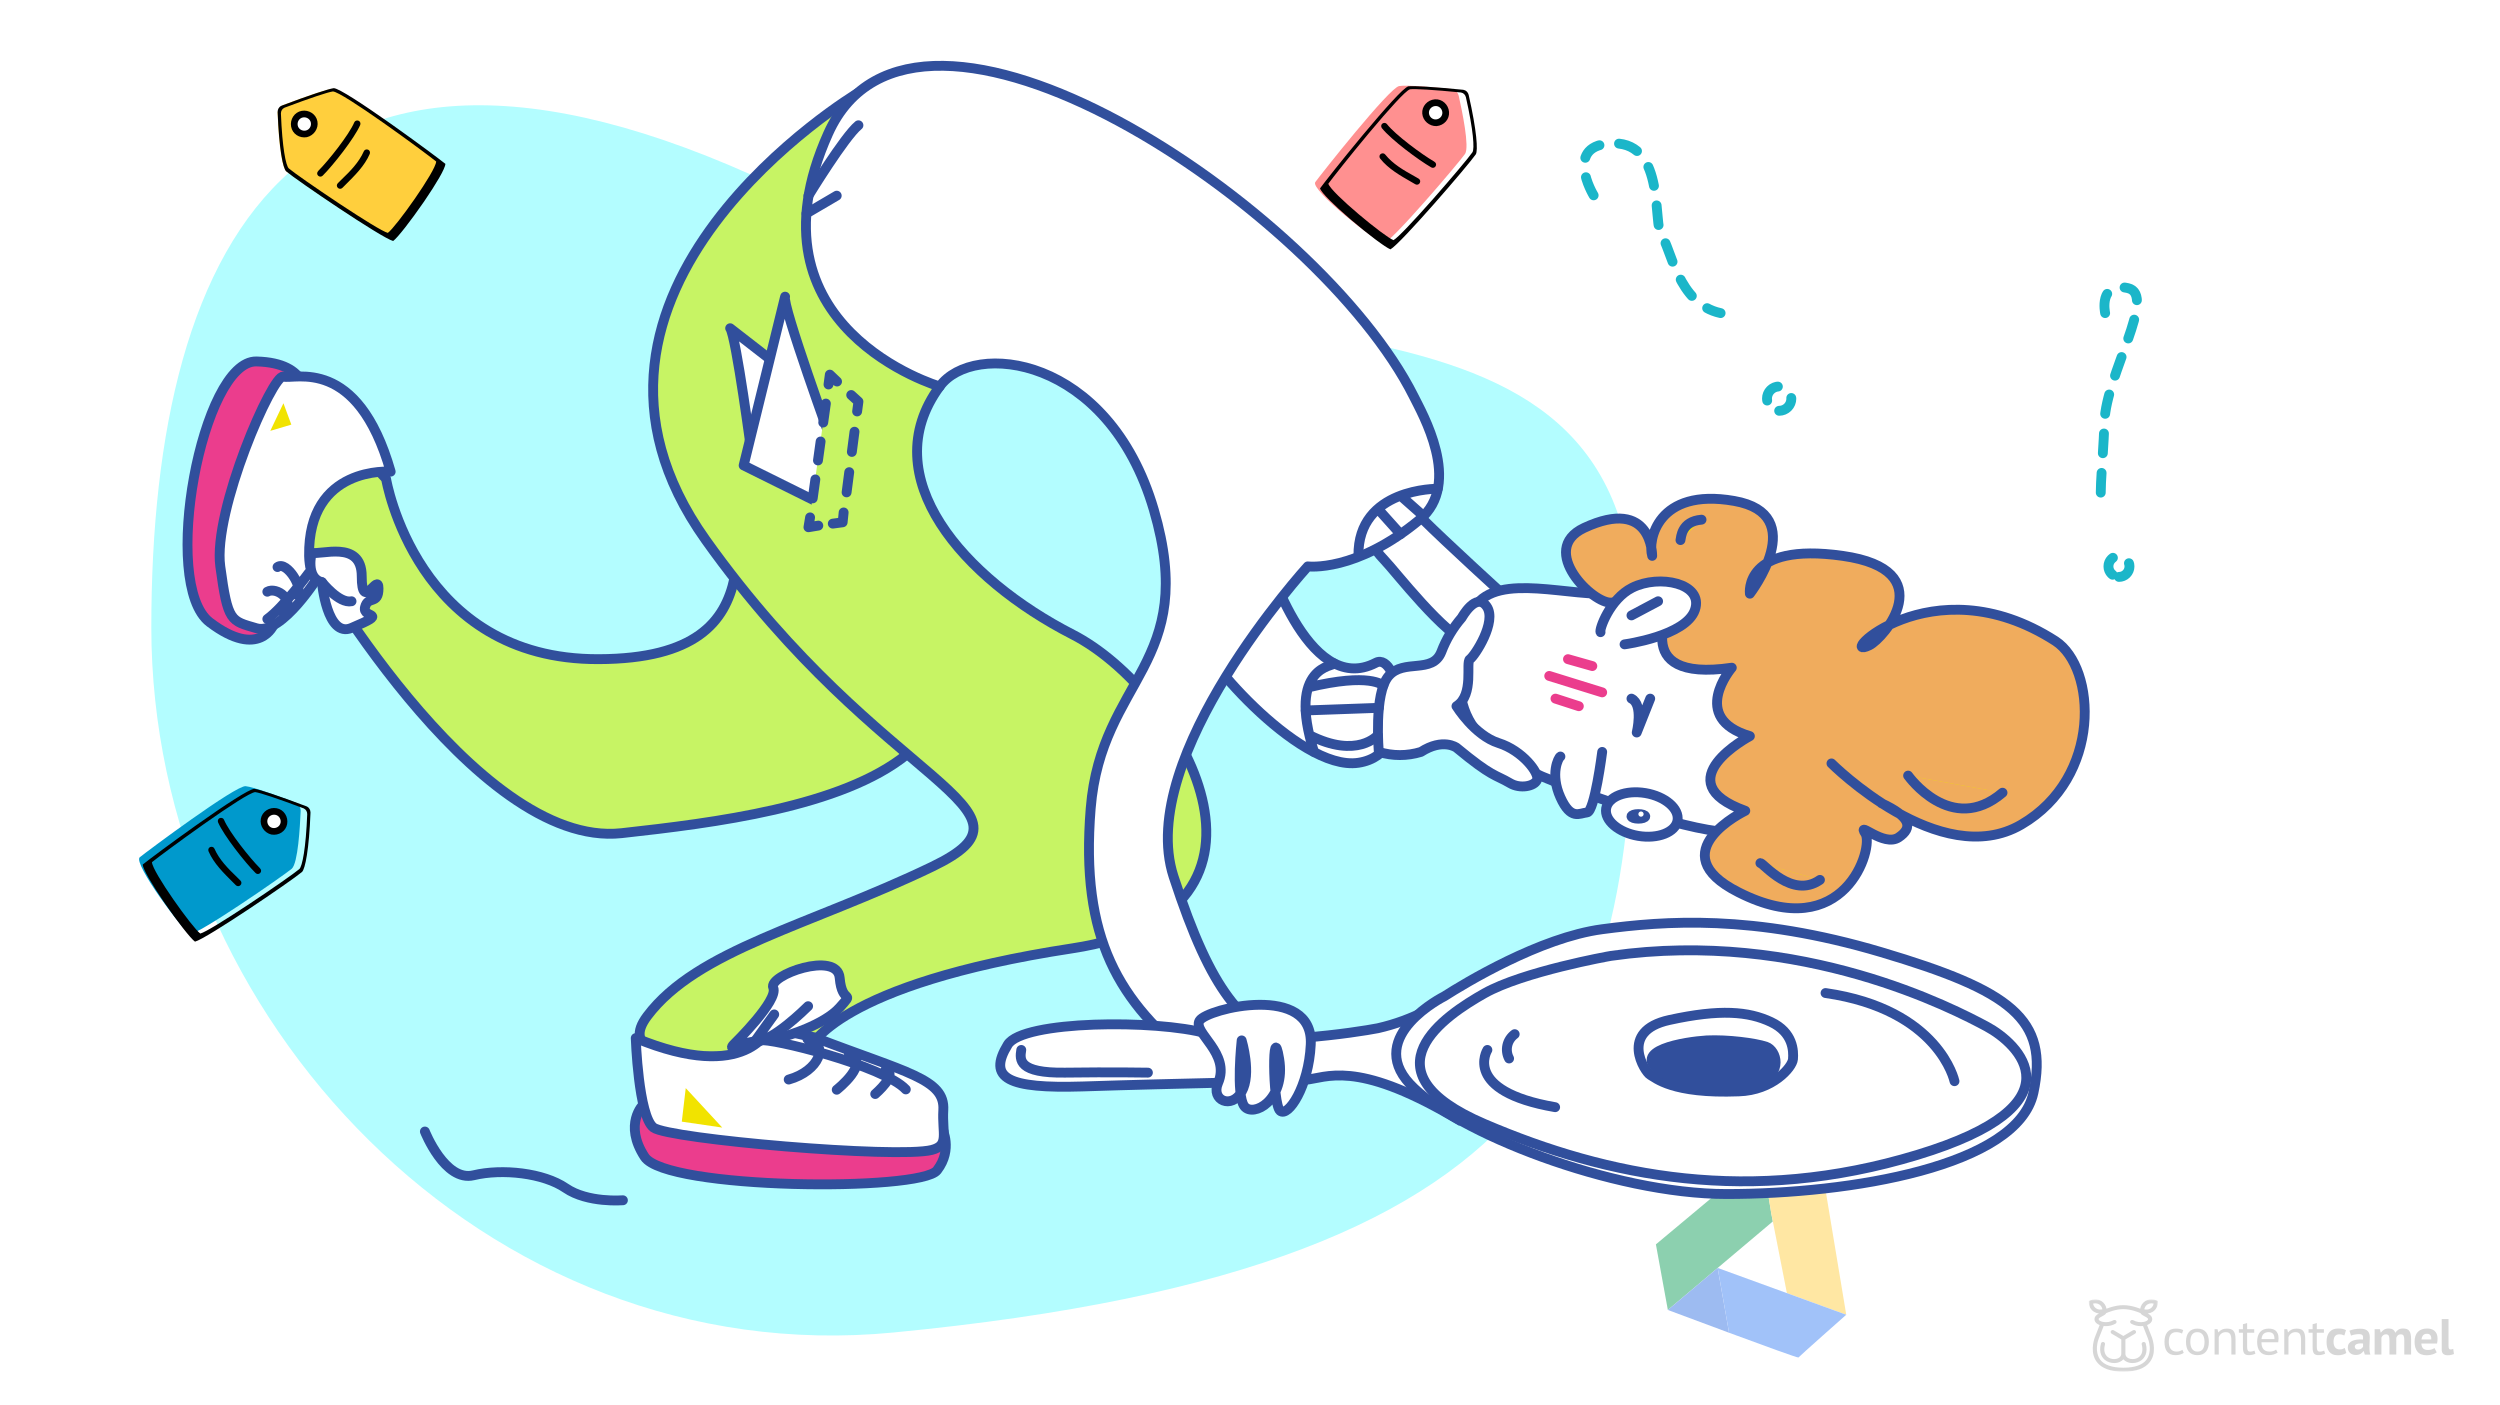 <?xml version="1.0" encoding="UTF-8"?>
<svg width="760px" height="427px" viewBox="0 0 760 427" version="1.1" xmlns="http://www.w3.org/2000/svg" xmlns:xlink="http://www.w3.org/1999/xlink">
    <title>Hero - Labels - Sales needs more</title>
    <defs>
        <polygon id="path-1" points="0 0 20.998 0 20.998 21.989 0 21.989"></polygon>
    </defs>
    <g id="Hero---Labels---Sales-needs-more" stroke="none" stroke-width="1" fill="none" fill-rule="evenodd">
        <rect fill="#FFFFFF" x="0" y="0" width="760" height="427"></rect>
        <g id="main-logo-white-copy" transform="translate(635, 395)">
            <g id="Fill-1-Clipped">
                <mask id="mask-2" fill="white">
                    <use xlink:href="#path-1"></use>
                </mask>
                <g id="path-1"></g>
                <path d="M3.429,18.308 C3.123,17.897 1.665,15.658 3.015,11.94 C3.242,11.315 3.501,10.681 3.751,10.067 C3.997,9.464 4.275,8.782 4.52,8.107 C4.759,8.133 4.99,8.146 5.208,8.146 C6.247,8.146 7.229,7.891 8.128,7.386 L8.159,7.368 L8.159,7.366 C8.332,7.256 8.438,7.068 8.438,6.868 C8.438,6.537 8.156,6.267 7.809,6.267 C7.714,6.267 7.62,6.288 7.535,6.328 L7.534,6.326 L7.49,6.35 C6.502,6.905 5.395,7.073 4.235,6.85 C3.56,6.69 3.096,6.424 2.996,6.137 C2.94,5.979 3.023,5.848 3.077,5.784 C3.261,5.567 3.641,5.371 4.009,5.181 C4.521,4.917 5.051,4.644 5.293,4.19 C5.955,3.898 8.22,2.977 10.499,2.971 C12.778,2.977 15.043,3.898 15.705,4.19 C15.947,4.644 16.477,4.917 16.991,5.182 C17.358,5.371 17.738,5.568 17.921,5.784 C17.976,5.848 18.058,5.979 18.002,6.137 C17.902,6.424 17.438,6.69 16.764,6.85 C15.6,7.074 14.496,6.905 13.508,6.35 L13.464,6.326 L13.463,6.328 C13.378,6.288 13.284,6.267 13.189,6.267 C12.842,6.267 12.56,6.537 12.56,6.868 C12.56,7.068 12.666,7.255 12.839,7.366 L12.838,7.368 L12.871,7.386 C13.769,7.891 14.751,8.146 15.79,8.146 C16.008,8.146 16.239,8.133 16.479,8.107 C16.722,8.779 17.001,9.463 17.247,10.067 C17.498,10.683 17.758,11.32 17.983,11.94 C19.333,15.658 17.875,17.897 17.569,18.308 C16.346,19.949 13.967,20.783 10.499,20.787 L10.499,20.787 C7.031,20.783 4.652,19.949 3.429,18.308 Z M18.714,2.793 C18.187,3.116 17.518,3.202 16.871,3.03 C16.977,2.396 17.337,1.85 17.864,1.527 C18.209,1.316 18.619,1.204 19.051,1.204 C19.271,1.204 19.491,1.233 19.707,1.29 C19.601,1.924 19.241,2.47 18.714,2.793 Z M1.291,1.29 C1.507,1.233 1.727,1.204 1.947,1.204 C2.379,1.204 2.79,1.316 3.135,1.527 C3.661,1.85 4.021,2.396 4.127,3.03 C3.48,3.202 2.811,3.116 2.284,2.793 C1.757,2.47 1.397,1.924 1.291,1.29 Z M20.998,0.883 L20.997,0.499 L20.632,0.338 C20.128,0.117 19.579,0 19.044,0 C18.378,0 17.735,0.179 17.184,0.516 C16.354,1.026 15.789,1.874 15.629,2.849 C15.301,2.721 14.966,2.602 14.632,2.494 C13.155,2.016 11.765,1.772 10.499,1.77 C9.233,1.772 7.843,2.016 6.366,2.494 C6.034,2.601 5.698,2.721 5.369,2.849 C5.209,1.874 4.644,1.026 3.814,0.516 C3.264,0.179 2.62,0 1.954,0 C1.419,0 0.87,0.117 0.366,0.338 L0.001,0.499 L-7.99360578e-14,0.883 C-0.002,2.094 0.598,3.186 1.604,3.804 C2.044,4.074 2.551,4.244 3.078,4.3 C2.717,4.496 2.359,4.723 2.1,5.028 C1.736,5.456 1.625,6.014 1.803,6.52 C1.942,6.912 2.312,7.455 3.292,7.823 C3.068,8.432 2.819,9.041 2.579,9.631 C2.324,10.257 2.059,10.905 1.827,11.547 C1.654,12.02 1.249,13.283 1.203,14.767 C1.15,16.438 1.555,17.863 2.405,19.004 C3.871,20.973 6.58,21.977 10.456,21.989 L10.456,21.989 L10.499,21.989 L10.542,21.989 L10.542,21.989 C14.418,21.977 17.127,20.973 18.593,19.004 C19.443,17.863 19.848,16.438 19.796,14.767 C19.749,13.282 19.344,12.02 19.172,11.547 C18.941,10.911 18.679,10.269 18.427,9.649 L18.419,9.631 C18.191,9.072 17.933,8.441 17.707,7.823 C18.686,7.455 19.057,6.912 19.195,6.52 C19.373,6.014 19.262,5.456 18.899,5.028 C18.64,4.723 18.282,4.496 17.921,4.3 C18.447,4.244 18.954,4.074 19.394,3.804 C20.401,3.186 21,2.094 20.998,0.883 Z M11.574,19.014 C12.093,19.247 12.691,19.37 13.303,19.37 C14.32,19.37 15.33,19.032 16.074,18.442 C16.871,17.81 18.089,16.317 17.298,13.406 L17.284,13.366 L17.282,13.367 C17.196,13.125 16.957,12.96 16.688,12.96 C16.341,12.96 16.059,13.23 16.059,13.561 C16.059,13.624 16.07,13.688 16.09,13.747 C16.531,15.41 16.24,16.748 15.271,17.517 C14.743,17.935 14.049,18.166 13.317,18.166 C12.881,18.166 12.452,18.081 12.108,17.927 C11.661,17.726 11.128,17.323 11.128,16.54 L11.128,12.176 L14.064,10.436 L14.095,10.417 L14.095,10.416 C14.263,10.303 14.362,10.122 14.362,9.926 C14.362,9.594 14.08,9.325 13.733,9.325 C13.628,9.325 13.524,9.35 13.432,9.399 L13.43,9.398 L10.499,11.135 L7.597,9.415 L7.561,9.394 L7.56,9.395 C7.469,9.349 7.368,9.325 7.265,9.325 C6.918,9.325 6.636,9.594 6.636,9.926 C6.636,10.121 6.734,10.3 6.899,10.413 L6.897,10.414 L9.87,12.176 L9.87,16.54 C9.87,17.322 9.337,17.726 8.89,17.927 C8.546,18.081 8.117,18.166 7.681,18.166 C6.949,18.166 6.255,17.935 5.727,17.517 C4.758,16.748 4.467,15.41 4.907,13.75 C4.928,13.688 4.939,13.625 4.939,13.561 C4.939,13.23 4.657,12.96 4.311,12.96 C4.041,12.96 3.803,13.125 3.716,13.366 L3.711,13.365 L3.7,13.406 C2.91,16.317 4.127,17.81 4.924,18.442 C5.668,19.032 6.678,19.37 7.695,19.37 C8.307,19.37 8.905,19.247 9.424,19.014 C9.857,18.82 10.218,18.558 10.499,18.236 C10.78,18.558 11.141,18.82 11.574,19.014 Z" id="Fill-1" fill="#D6D6D6" fill-rule="nonzero" mask="url(#mask-2)"></path>
            </g>
            <path d="M28.86,16.276 C28.543,16.502 28.167,16.674 27.733,16.792 C27.299,16.91 26.843,16.969 26.367,16.969 C25.753,16.969 25.234,16.874 24.811,16.684 C24.387,16.494 24.04,16.222 23.77,15.868 C23.5,15.513 23.304,15.087 23.183,14.589 C23.061,14.091 23,13.539 23,12.933 C23,11.628 23.296,10.63 23.889,9.936 C24.482,9.243 25.335,8.896 26.446,8.896 C26.955,8.896 27.386,8.935 27.741,9.012 C28.095,9.089 28.416,9.199 28.701,9.343 L28.336,10.406 C28.093,10.273 27.823,10.167 27.526,10.09 C27.23,10.013 26.912,9.975 26.573,9.975 C25.07,9.975 24.318,10.961 24.318,12.933 C24.318,13.323 24.358,13.695 24.437,14.05 C24.517,14.404 24.649,14.717 24.834,14.989 C25.02,15.262 25.263,15.48 25.565,15.644 C25.867,15.809 26.24,15.891 26.685,15.891 C27.066,15.891 27.407,15.834 27.709,15.721 C28.011,15.608 28.257,15.48 28.447,15.336 L28.86,16.276 Z M29.537,12.933 C29.537,11.628 29.837,10.63 30.435,9.936 C31.033,9.243 31.893,8.896 33.016,8.896 C33.608,8.896 34.125,8.991 34.564,9.181 C35.003,9.371 35.366,9.644 35.652,9.998 C35.938,10.352 36.149,10.778 36.287,11.277 C36.425,11.775 36.494,12.327 36.494,12.933 C36.494,14.237 36.194,15.236 35.596,15.929 C34.998,16.623 34.138,16.969 33.016,16.969 C32.423,16.969 31.906,16.874 31.467,16.684 C31.028,16.494 30.665,16.222 30.379,15.868 C30.093,15.513 29.882,15.087 29.744,14.589 C29.606,14.091 29.537,13.539 29.537,12.933 Z M30.856,12.933 C30.856,13.323 30.895,13.698 30.975,14.057 C31.054,14.417 31.179,14.73 31.348,14.997 C31.517,15.264 31.74,15.48 32.015,15.644 C32.29,15.809 32.624,15.891 33.016,15.891 C34.455,15.901 35.175,14.915 35.175,12.933 C35.175,12.532 35.136,12.152 35.056,11.793 C34.977,11.433 34.852,11.12 34.683,10.853 C34.514,10.586 34.291,10.373 34.016,10.214 C33.741,10.054 33.407,9.975 33.016,9.975 C31.576,9.965 30.856,10.951 30.856,12.933 Z M43.333,16.784 L43.333,12.394 C43.333,11.592 43.214,10.989 42.975,10.583 C42.737,10.178 42.3,9.975 41.665,9.975 C41.104,9.975 40.641,10.121 40.276,10.414 C39.91,10.707 39.654,11.074 39.505,11.515 L39.505,16.784 L38.235,16.784 L38.235,9.081 L39.124,9.081 L39.362,10.021 L39.426,10.021 C39.68,9.692 40.021,9.423 40.45,9.212 C40.879,9.002 41.39,8.896 41.983,8.896 C42.417,8.896 42.798,8.945 43.126,9.043 C43.455,9.14 43.727,9.312 43.944,9.559 C44.161,9.805 44.325,10.137 44.437,10.553 C44.548,10.968 44.603,11.495 44.603,12.132 L44.603,16.784 L43.333,16.784 Z M45.614,9.081 L46.853,9.081 L46.853,7.556 L48.123,7.202 L48.123,9.081 L50.283,9.081 L50.283,10.16 L48.123,10.16 L48.123,14.427 C48.123,14.961 48.192,15.339 48.33,15.56 C48.467,15.78 48.7,15.891 49.029,15.891 C49.304,15.891 49.537,15.863 49.727,15.806 C49.918,15.75 50.13,15.675 50.363,15.583 L50.648,16.522 C50.363,16.656 50.05,16.764 49.711,16.846 C49.373,16.928 49.007,16.969 48.616,16.969 C47.97,16.969 47.514,16.792 47.25,16.438 C46.985,16.083 46.853,15.49 46.853,14.658 L46.853,10.16 L45.614,10.16 L45.614,9.081 Z M57.408,16.168 C57.091,16.415 56.691,16.61 56.209,16.754 C55.727,16.897 55.217,16.969 54.677,16.969 C54.073,16.969 53.549,16.874 53.104,16.684 C52.66,16.494 52.294,16.222 52.008,15.868 C51.723,15.513 51.511,15.09 51.373,14.597 C51.236,14.104 51.167,13.549 51.167,12.933 C51.167,11.618 51.469,10.617 52.072,9.929 C52.676,9.24 53.538,8.896 54.661,8.896 C55.021,8.896 55.381,8.935 55.741,9.012 C56.101,9.089 56.424,9.235 56.709,9.451 C56.995,9.667 57.228,9.972 57.408,10.368 C57.588,10.763 57.678,11.284 57.678,11.931 C57.678,12.27 57.646,12.645 57.583,13.056 L52.485,13.056 C52.485,13.508 52.533,13.908 52.628,14.258 C52.723,14.607 52.871,14.902 53.073,15.144 C53.274,15.385 53.536,15.57 53.859,15.698 C54.182,15.827 54.576,15.891 55.042,15.891 C55.402,15.891 55.762,15.829 56.122,15.706 C56.482,15.583 56.752,15.439 56.932,15.275 L57.408,16.168 Z M54.677,9.975 C54.052,9.975 53.552,10.134 53.176,10.452 C52.8,10.771 52.575,11.315 52.501,12.085 L56.439,12.085 C56.439,11.305 56.286,10.758 55.979,10.445 C55.672,10.131 55.238,9.975 54.677,9.975 Z M64.517,16.784 L64.517,12.394 C64.517,11.592 64.398,10.989 64.16,10.583 C63.922,10.178 63.485,9.975 62.85,9.975 C62.289,9.975 61.825,10.121 61.46,10.414 C61.095,10.707 60.838,11.074 60.69,11.515 L60.69,16.784 L59.419,16.784 L59.419,9.081 L60.309,9.081 L60.547,10.021 L60.611,10.021 C60.865,9.692 61.206,9.423 61.635,9.212 C62.064,9.002 62.575,8.896 63.167,8.896 C63.602,8.896 63.983,8.945 64.311,9.043 C64.639,9.14 64.912,9.312 65.129,9.559 C65.346,9.805 65.51,10.137 65.621,10.553 C65.732,10.968 65.788,11.495 65.788,12.132 L65.788,16.784 L64.517,16.784 Z M66.799,9.081 L68.037,9.081 L68.037,7.556 L69.308,7.202 L69.308,9.081 L71.468,9.081 L71.468,10.16 L69.308,10.16 L69.308,14.427 C69.308,14.961 69.377,15.339 69.514,15.56 C69.652,15.78 69.885,15.891 70.213,15.891 C70.488,15.891 70.721,15.863 70.912,15.806 C71.103,15.75 71.314,15.675 71.547,15.583 L71.833,16.522 C71.547,16.656 71.235,16.764 70.896,16.846 C70.557,16.928 70.192,16.969 69.8,16.969 C69.154,16.969 68.699,16.792 68.434,16.438 C68.17,16.083 68.037,15.49 68.037,14.658 L68.037,10.16 L66.799,10.16 L66.799,9.081 Z M78.275,16.307 C77.958,16.533 77.574,16.705 77.124,16.823 C76.674,16.941 76.211,17 75.734,17 C75.099,17 74.562,16.902 74.122,16.707 C73.683,16.512 73.325,16.237 73.05,15.883 C72.775,15.529 72.576,15.1 72.455,14.597 C72.333,14.093 72.272,13.539 72.272,12.933 C72.272,11.628 72.574,10.624 73.177,9.921 C73.781,9.217 74.66,8.866 75.814,8.866 C76.396,8.866 76.864,8.912 77.219,9.004 C77.574,9.097 77.894,9.215 78.18,9.359 L77.688,10.992 C77.444,10.879 77.203,10.791 76.965,10.73 C76.727,10.668 76.454,10.637 76.147,10.637 C75.575,10.637 75.141,10.82 74.845,11.184 C74.548,11.549 74.4,12.132 74.4,12.933 C74.4,13.261 74.437,13.564 74.511,13.842 C74.585,14.119 74.697,14.36 74.845,14.566 C74.993,14.771 75.186,14.933 75.424,15.051 C75.663,15.169 75.941,15.228 76.258,15.228 C76.608,15.228 76.904,15.185 77.148,15.097 C77.391,15.01 77.608,14.905 77.799,14.782 L78.275,16.307 Z M79.222,9.528 C79.646,9.343 80.149,9.197 80.731,9.089 C81.313,8.981 81.922,8.927 82.557,8.927 C83.108,8.927 83.569,8.991 83.939,9.12 C84.31,9.248 84.604,9.43 84.821,9.667 C85.038,9.903 85.191,10.185 85.281,10.514 C85.371,10.843 85.416,11.212 85.416,11.623 C85.416,12.075 85.4,12.53 85.369,12.987 C85.337,13.444 85.318,13.893 85.313,14.335 C85.308,14.776 85.321,15.205 85.353,15.621 C85.384,16.037 85.464,16.43 85.591,16.8 L83.907,16.8 L83.574,15.737 L83.494,15.737 C83.283,16.055 82.989,16.33 82.613,16.561 C82.237,16.792 81.753,16.908 81.16,16.908 C80.789,16.908 80.456,16.854 80.159,16.746 C79.863,16.638 79.609,16.484 79.397,16.284 C79.185,16.083 79.021,15.847 78.905,15.575 C78.788,15.303 78.73,14.997 78.73,14.658 C78.73,14.186 78.839,13.788 79.056,13.464 C79.273,13.141 79.585,12.879 79.993,12.679 C80.4,12.478 80.887,12.34 81.454,12.263 C82.02,12.186 82.653,12.162 83.352,12.193 C83.426,11.618 83.383,11.205 83.225,10.953 C83.066,10.701 82.711,10.576 82.16,10.576 C81.748,10.576 81.311,10.617 80.85,10.699 C80.39,10.781 80.011,10.889 79.715,11.022 L79.222,9.528 Z M81.843,15.259 C82.256,15.259 82.584,15.169 82.827,14.989 C83.071,14.81 83.251,14.617 83.367,14.412 L83.367,13.41 C83.039,13.38 82.724,13.374 82.422,13.395 C82.121,13.415 81.853,13.462 81.62,13.534 C81.388,13.606 81.202,13.708 81.065,13.842 C80.927,13.975 80.858,14.145 80.858,14.35 C80.858,14.638 80.945,14.861 81.12,15.02 C81.295,15.18 81.536,15.259 81.843,15.259 Z M91.398,16.784 L91.398,12.594 C91.398,11.885 91.329,11.382 91.191,11.084 C91.054,10.786 90.768,10.637 90.334,10.637 C89.974,10.637 89.683,10.732 89.46,10.922 C89.238,11.112 89.068,11.356 88.952,11.654 L88.952,16.784 L86.887,16.784 L86.887,9.081 L88.491,9.081 L88.73,10.098 L88.793,10.098 C89.037,9.769 89.346,9.482 89.722,9.235 C90.098,8.989 90.583,8.866 91.175,8.866 C91.684,8.866 92.099,8.966 92.422,9.166 C92.745,9.366 92.997,9.703 93.177,10.175 C93.42,9.775 93.732,9.456 94.114,9.22 C94.495,8.984 94.955,8.866 95.495,8.866 C95.94,8.866 96.318,8.917 96.631,9.02 C96.943,9.122 97.197,9.299 97.393,9.551 C97.589,9.803 97.735,10.139 97.83,10.56 C97.925,10.981 97.973,11.515 97.973,12.162 L97.973,16.784 L95.908,16.784 L95.908,12.455 C95.908,11.849 95.842,11.395 95.71,11.092 C95.577,10.789 95.283,10.637 94.828,10.637 C94.458,10.637 94.164,10.735 93.947,10.93 C93.73,11.125 93.568,11.392 93.462,11.731 L93.462,16.784 L91.398,16.784 Z M105.765,16.122 C105.447,16.368 105.016,16.576 104.47,16.746 C103.925,16.915 103.346,17 102.731,17 C101.45,17 100.513,16.638 99.92,15.914 C99.327,15.19 99.031,14.196 99.031,12.933 C99.031,11.577 99.365,10.56 100.032,9.882 C100.699,9.204 101.636,8.866 102.843,8.866 C103.245,8.866 103.637,8.917 104.018,9.02 C104.399,9.122 104.738,9.292 105.034,9.528 C105.331,9.764 105.569,10.083 105.749,10.483 C105.929,10.884 106.019,11.382 106.019,11.978 C106.019,12.193 106.006,12.424 105.979,12.671 C105.953,12.917 105.913,13.174 105.86,13.441 L101.096,13.441 C101.127,14.088 101.299,14.576 101.612,14.905 C101.924,15.233 102.43,15.398 103.128,15.398 C103.563,15.398 103.952,15.334 104.296,15.205 C104.64,15.077 104.902,14.946 105.082,14.812 L105.765,16.122 Z M102.811,10.468 C102.271,10.468 101.871,10.624 101.612,10.938 C101.352,11.251 101.196,11.669 101.143,12.193 L104.097,12.193 C104.14,11.639 104.052,11.212 103.835,10.915 C103.618,10.617 103.277,10.468 102.811,10.468 Z M109.348,14.196 C109.348,14.556 109.396,14.817 109.491,14.982 C109.587,15.146 109.74,15.228 109.952,15.228 C110.079,15.228 110.203,15.218 110.325,15.197 C110.447,15.177 110.598,15.131 110.778,15.059 L111,16.63 C110.831,16.712 110.571,16.795 110.222,16.877 C109.872,16.959 109.512,17 109.142,17 C108.538,17 108.078,16.864 107.76,16.592 C107.443,16.32 107.284,15.87 107.284,15.244 L107.284,6 L109.348,6 L109.348,14.196 Z" id="contentcamel" fill="#D6D6D6" fill-rule="nonzero"></path>
        </g>
        <path d="M497,190.727 C497,309.064 483.108,384.722 271.5,405.091 C147.604,417.054 46,309.064 46,190.727 C46,72.391 91.148,-18.706 250.178,63.661 C359.535,120.243 497,72.31 497,190.727 Z" id="Path" fill="#B3FDFF" fill-rule="nonzero"></path>
        <g id="gdrive" opacity="0.514" transform="translate(535.568, 380.079) rotate(20) translate(-535.568, -380.079) translate(504.721, 353.079)" fill-rule="nonzero">
            <polygon id="Path" fill="#1FA463" points="31.019 17.611 20.099 36.631 10.232 53.818 -3.90798505e-14 36.32 21.079 1.42108547e-14 29.775 15.553"></polygon>
            <polygon id="Path" fill="#FFD04C" points="61.694 36.631 42.495 36.631 31.019 17.611 29.775 15.553 21.079 -2.13162821e-14 41.026 -2.13162821e-14"></polygon>
            <path d="M10.232,53.818 C10.232,53.818 19.967,53.911 30.092,53.964 L20.093,36.638 L10.232,53.818 Z" id="Path" fill="#417AE3"></path>
            <path d="M20.099,36.631 L20.093,36.638 L30.092,53.964 C41.039,54.024 52.435,54.03 52.488,53.818 C52.587,53.408 61.694,36.631 61.694,36.631 L20.099,36.631 L20.099,36.631 Z" id="Path" fill="#4888F4"></path>
        </g>
        <g id="illustration-nothing-found" transform="translate(57, 20)">
            <path d="M427.465,39.383 C427.465,39.383 417.865,23.583 433.665,23.583 C449.465,23.583 445.365,48.383 448.165,51.783 C450.965,55.183 452.965,72.383 466.065,75.183 M582.965,75.182 C582.965,75.182 580.865,65.582 589.865,67.582 C598.865,69.582 583.265,93.782 582.765,108.182 C582.265,122.582 580.465,134.382 582.765,134.982 M483.865,104.883 C485.908,104.883 487.565,103.226 487.565,101.183 C487.565,99.139 485.908,97.483 483.865,97.483 C481.822,97.483 480.165,99.139 480.165,101.183 C480.165,103.226 481.822,104.883 483.865,104.883 Z M587.165,155.383 C588.932,155.383 590.365,153.95 590.365,152.183 C590.365,150.415 588.932,148.983 587.165,148.983 C585.397,148.983 583.965,150.415 583.965,152.183 C583.965,153.95 585.397,155.383 587.165,155.383 Z" id="Shape" stroke="#1BB6C9" stroke-width="3" stroke-linecap="round" stroke-dasharray="6"></path>
            <path d="M166.265,155.783 C163.465,169.083 154.365,180.283 125.065,180.383 C69.565,180.683 60.365,125.583 60.365,125.583 C60.365,125.583 49.365,112.283 39.765,114.583 C30.165,116.883 36.065,147.383 36.065,147.383 C36.065,147.383 86.965,238.183 131.965,233.283 C159.965,230.183 198.965,225.383 218.765,209.283 L166.265,155.783 Z" id="Path" stroke="#314F9C" stroke-width="3" fill="#C7F464" fill-rule="nonzero" stroke-linecap="round" stroke-linejoin="round"></path>
            <path d="M203.766,8.283 C203.766,8.283 103.465,68.283 157.565,144.183 C211.665,220.083 263.566,225.583 226.366,243.483 C189.166,261.383 154.966,268.683 139.766,288.883 C124.566,309.083 189.366,298.483 189.366,298.483 C189.366,298.483 197.065,279.283 269.065,268.283 C341.065,257.283 302.065,189.783 269.065,172.883 C236.065,155.983 208.466,124.983 228.666,97.483 L203.766,8.283 Z" id="Path" stroke="#314F9C" stroke-width="3" fill="#C7F464" fill-rule="nonzero" stroke-linecap="round" stroke-linejoin="round"></path>
            <path d="M361.265,181.483 C368.265,177.783 374.465,209.083 355.965,211.883 C337.465,214.683 305.765,176.483 307.765,173.283 C309.765,170.083 327.265,147.183 327.265,147.183 C327.265,147.183 340.165,192.483 361.265,181.483 Z M401.766,162.283 C401.166,161.883 381.866,144.183 375.666,137.983 C369.466,131.783 358.266,128.083 356.666,131.583 C353.666,137.983 360.766,147.083 363.966,150.383 C367.166,153.683 382.066,173.083 390.166,175.883 C398.266,178.683 401.766,162.283 401.766,162.283 Z" id="Shape" stroke="#314F9C" stroke-width="3" fill="#FFFFFF" fill-rule="nonzero" stroke-linecap="round" stroke-linejoin="round"></path>
            <path d="M372.766,100.483 C375.166,105.383 387.765,126.983 374.565,137.983 C355.165,154.083 340.565,152.183 340.565,152.183 C340.565,152.183 287.866,209.983 299.766,246.483 C311.666,282.983 320.365,290.283 335.565,299.183 C335.565,299.183 329.765,321.383 306.465,302.983 C283.165,284.583 271.365,265.483 274.565,225.783 C277.765,186.083 307.566,182.083 293.766,134.983 C279.966,87.883 238.765,83.483 228.665,97.483 C228.665,97.483 168.166,79.783 194.766,20.583 C221.366,-38.617 343.966,42.983 372.766,100.483 Z" id="Path" stroke="#314F9C" stroke-width="3" fill="#FFFFFF" fill-rule="nonzero" stroke-linecap="round" stroke-linejoin="round"></path>
            <path d="M203.966,18.083 C199.766,21.483 188.766,39.483 188.766,39.483 L203.966,18.083 Z" id="Path" fill="#FFFFFF" fill-rule="nonzero"></path>
            <path d="M203.966,18.083 C199.766,21.483 188.766,39.483 188.766,39.483 M197.365,39.483 L188.166,44.883" id="Shape" stroke="#314F9C" stroke-width="3" stroke-linecap="round" stroke-linejoin="round"></path>
            <path d="M463.766,171.683 C463.066,171.683 443.065,160.983 428.365,160.483 C413.665,159.983 392.365,153.583 389.465,169.383 C386.565,185.183 379.065,203.383 415.065,217.383 C455.965,233.183 469.265,234.283 478.665,232.683 C488.065,231.083 463.766,171.683 463.766,171.683 Z" id="Path" stroke="#314F9C" stroke-width="3" fill="#FFFFFF" fill-rule="nonzero" stroke-linecap="round" stroke-linejoin="round"></path>
            <path d="M499.765,212.082 C499.765,212.082 532.765,245.083 557.465,230.683 C582.165,216.283 580.265,182.983 567.865,174.883 C529.765,150.383 500.265,181.483 511.265,176.183 C515.665,174.083 533.465,153.283 503.165,148.983 C472.865,144.682 474.965,160.483 474.965,160.483 C474.965,160.483 493.565,136.382 470.165,132.282 C446.765,128.182 443.865,144.382 445.265,148.983 C445.265,148.983 445.365,130.783 424.565,140.483 C410.365,147.182 427.465,163.883 432.965,163.183 C438.465,162.483 451.565,163.183 451.565,163.183 C451.565,163.183 436.965,187.782 469.465,182.982 C469.465,182.982 456.365,198.282 474.965,203.782 C474.965,203.782 448.865,217.582 473.565,226.482 C473.565,226.482 447.265,239.082 471.565,251.282 C503.965,267.682 512.765,237.483 510.065,233.383 C507.365,229.283 515.665,237.582 520.165,234.582 C524.665,231.582 523.765,228.283 514.965,224.183" id="Path" fill="#F0AC5D" fill-rule="nonzero"></path>
            <path d="M499.765,212.082 C499.765,212.082 532.765,245.083 557.465,230.683 C582.165,216.283 580.265,182.983 567.865,174.883 C529.765,150.383 500.265,181.483 511.265,176.183 C515.665,174.083 533.465,153.283 503.165,148.983 C472.865,144.682 474.965,160.483 474.965,160.483 C474.965,160.483 493.565,136.382 470.165,132.282 C446.765,128.182 443.865,144.383 445.265,148.983 C445.265,148.983 445.365,130.783 424.565,140.483 C410.365,147.182 427.465,163.883 432.965,163.183 C438.465,162.483 451.565,163.183 451.565,163.183 C451.565,163.183 436.965,187.782 469.465,182.982 C469.465,182.982 456.365,198.282 474.965,203.782 C474.965,203.782 448.865,217.582 473.565,226.482 C473.565,226.482 447.265,239.082 471.565,251.282 C503.965,267.682 512.765,237.483 510.065,233.383 C507.365,229.283 515.665,237.582 520.165,234.582 C524.665,231.582 523.765,228.283 514.965,224.183" id="Path" stroke="#314F9C" stroke-width="3" stroke-linecap="round" stroke-linejoin="round"></path>
            <path d="M523.065,215.782 C523.065,215.782 536.166,234.282 551.766,220.982 L523.065,215.782 Z" id="Path" fill="#F1E300" fill-rule="nonzero"></path>
            <path d="M523.065,215.782 C523.065,215.782 536.166,234.282 551.766,220.982" id="Path" stroke="#314F9C" stroke-width="3" fill="#F0AC5D" stroke-linecap="round" stroke-linejoin="round"></path>
            <path d="M478.165,242.383 C479.165,242.483 487.865,253.383 496.265,247.483 L478.165,242.383 Z" id="Path" fill="#F1E300" fill-rule="nonzero"></path>
            <path d="M478.165,242.383 C479.165,242.483 487.865,253.383 496.265,247.483" id="Path" stroke="#314F9C" stroke-width="3" fill="#F0AC5D" stroke-linecap="round" stroke-linejoin="round"></path>
            <path d="M453.865,144.183 C454.065,143.483 454.065,138.483 460.265,137.983 L453.865,144.183 Z" id="Path" fill="#F1E300" fill-rule="nonzero"></path>
            <path d="M453.865,144.183 C454.065,143.483 454.065,138.483 460.265,137.983" id="Path" stroke="#314F9C" stroke-width="3" stroke-linecap="round" stroke-linejoin="round"></path>
            <path d="M429.565,172.183 C429.065,171.483 432.365,162.083 439.165,158.683 C447.465,154.483 460.965,157.383 458.265,165.383 C455.565,173.383 436.865,175.883 436.865,175.883" id="Path" fill="#FFFFFF" fill-rule="nonzero"></path>
            <path d="M429.565,172.183 C429.065,171.483 432.365,162.083 439.165,158.683 C447.465,154.483 460.965,157.383 458.265,165.383 C455.565,173.383 436.865,175.883 436.865,175.883" id="Path" stroke="#314F9C" stroke-width="3" stroke-linecap="round" stroke-linejoin="round"></path>
            <path d="M430.065,208.583 C430.065,208.583 427.765,226.783 425.465,226.983 C423.165,227.183 420.565,229.483 417.365,222.383 C414.165,215.283 416.765,210.283 417.365,209.983" id="Path" fill="#FFFFFF" fill-rule="nonzero"></path>
            <path d="M430.065,208.583 C430.065,208.583 427.765,226.783 425.465,226.983 C423.165,227.183 420.565,229.483 417.365,222.383 C414.165,215.283 416.765,210.283 417.365,209.983" id="Path" stroke="#314F9C" stroke-width="3" stroke-linecap="round" stroke-linejoin="round"></path>
            <path d="M452.963,229.419 C453.565,225.824 449.195,222.097 443.204,221.094 C437.212,220.091 431.867,222.193 431.265,225.788 C430.663,229.383 435.033,233.11 441.025,234.113 C447.017,235.115 452.362,233.014 452.963,229.419 Z" id="Path" stroke="#314F9C" stroke-width="3" fill="#FFFFFF" fill-rule="nonzero" stroke-linecap="round" stroke-linejoin="round"></path>
            <path d="M441.065,228.883 C442.225,228.883 443.165,228.569 443.165,228.183 C443.165,227.796 442.225,227.483 441.065,227.483 C439.905,227.483 438.965,227.796 438.965,228.183 C438.965,228.569 439.905,228.883 441.065,228.883 Z" id="Path" stroke="#314F9C" stroke-width="3" fill="#314F9C" fill-rule="nonzero" stroke-linecap="round" stroke-linejoin="round"></path>
            <path d="M441.865,228.283 C442.307,228.283 442.666,227.924 442.666,227.483 C442.666,227.041 442.307,226.683 441.865,226.683 C441.424,226.683 441.065,227.041 441.065,227.483 C441.065,227.924 441.424,228.283 441.865,228.283 Z M444.665,192.383 L440.565,202.683 C440.565,202.683 442.665,194.183 438.965,192.383" id="Shape" fill="#FFFFFF" fill-rule="nonzero"></path>
            <path d="M444.665,192.383 L440.565,202.683 C440.565,202.683 442.665,194.183 438.965,192.383" id="Path" stroke="#314F9C" stroke-width="3" stroke-linecap="round" stroke-linejoin="round"></path>
            <path d="M419.665,180.383 L427.065,182.483 M413.965,185.483 L430.065,190.483 M415.865,192.383 L422.965,194.683" id="Shape" stroke="#EB3D8D" stroke-width="3" stroke-linecap="round" stroke-linejoin="round"></path>
            <path d="M138.565,315.782 C138.565,315.782 132.465,321.682 138.965,331.682 C145.465,341.682 222.865,342.282 227.865,335.782 C232.865,329.282 229.165,322.982 229.865,323.982 C230.565,324.982 138.565,315.782 138.565,315.782 Z" id="Path" stroke="#314F9C" stroke-width="3" fill="#EB3D8D" fill-rule="nonzero" stroke-linecap="round" stroke-linejoin="round"></path>
            <path d="M136.265,295.583 C136.265,295.583 137.065,319.283 141.665,322.783 C146.265,326.283 215.665,332.283 226.265,329.583 C231.665,328.183 229.365,324.683 229.765,317.483 C230.365,307.983 218.465,306.083 190.665,295.383 L176.965,292.383 C176.965,292.383 170.365,309.683 136.265,295.583 Z" id="Path" stroke="#314F9C" stroke-width="3" fill="#FFFFFF" fill-rule="nonzero" stroke-linecap="round" stroke-linejoin="round"></path>
            <path d="M166.265,297.283 C166.265,297.283 179.765,284.083 178.065,280.283 C176.365,276.483 197.565,268.883 198.265,277.283 C198.965,285.683 203.065,280.883 198.265,286.283 C193.465,291.683 181.765,294.983 181.765,294.983 C181.765,294.983 169.765,296.683 166.965,297.983 C164.165,299.283 166.265,297.283 166.265,297.283 Z" id="Path" stroke="#314F9C" stroke-width="3" fill="#FFFFFF" fill-rule="nonzero" stroke-linecap="round" stroke-linejoin="round"></path>
            <path d="M174.065,296.282 C176.965,295.382 211.665,303.982 218.365,311.182 M182.765,308.183 C192.065,305.583 195.265,297.283 188.465,295.883 M197.365,311.282 C197.365,311.282 207.965,302.982 201.065,300.282 M209.065,312.582 C209.065,312.582 216.365,306.282 212.165,305.282" id="Shape" stroke="#314F9C" stroke-width="3" stroke-linecap="round" stroke-linejoin="round"></path>
            <polygon id="Path" fill="#F1E300" fill-rule="nonzero" points="151.465 310.782 162.565 322.782 150.265 320.982"></polygon>
            <path d="M188.665,285.883 C188.065,286.483 177.365,297.083 172.465,296.583 L178.365,288.383" id="Path" stroke="#314F9C" stroke-width="3" stroke-linecap="round" stroke-linejoin="round"></path>
            <path d="M387.365,167.783 C387.365,167.783 391.765,159.783 394.965,164.383 C398.165,168.983 391.265,179.483 389.865,180.383 C388.465,181.283 391.265,191.183 385.765,194.683 C385.765,194.683 391.265,203.583 398.565,205.883 C405.865,208.183 411.065,215.083 410.265,217.083 C409.465,219.083 405.065,219.883 402.065,218.083 C397.465,215.383 396.765,216.383 385.765,207.283 C385.765,207.283 381.665,204.283 374.965,208.583 C370.795,209.863 366.336,209.863 362.165,208.583 C362.165,208.583 360.565,190.783 365.165,185.483 C369.765,180.183 378.465,184.983 381.165,178.183 C382.605,174.378 384.703,170.858 387.365,167.783 Z" id="Path" stroke="#314F9C" stroke-width="3" fill="#FFFFFF" fill-rule="nonzero" stroke-linecap="round" stroke-linejoin="round"></path>
            <path d="M35.765,101.183 C35.765,101.183 37.465,90.283 20.965,89.883 C4.465,89.483 -8.435,157.683 6.765,169.183 C21.965,180.683 26.265,169.783 26.265,169.783 L35.765,101.183 Z" id="Path" stroke="#314F9C" stroke-width="3" fill="#EB3D8D" fill-rule="nonzero" stroke-linecap="round" stroke-linejoin="round"></path>
            <path d="M61.765,123.383 C61.765,123.383 36.565,121.383 36.965,148.983 C37.165,156.783 40.265,154.483 40.265,154.483 C40.265,154.483 28.765,173.283 20.965,170.983 C13.165,168.683 12.265,169.183 9.965,152.183 C7.665,135.183 25.965,93.483 29.165,94.483 C32.365,95.483 51.665,87.983 61.765,123.383 Z" id="Path" stroke="#314F9C" stroke-width="3" fill="#FFFFFF" fill-rule="nonzero" stroke-linecap="round" stroke-linejoin="round"></path>
            <path d="M36.865,154.183 C36.865,154.183 29.166,164.683 24.266,168.183 M27.365,152.383 C30.165,150.283 35.765,159.383 33.065,160.783 M24.266,159.883 C27.066,158.283 33.065,162.383 29.365,167.083" id="Shape" stroke="#314F9C" stroke-width="3" stroke-linecap="round" stroke-linejoin="round"></path>
            <path d="M37.765,147.983 C40.065,148.983 52.965,143.883 52.965,155.183 C52.965,166.483 58.065,153.783 58.065,158.883 C58.065,163.983 54.865,160.983 53.965,164.583 C53.065,168.183 61.765,165.883 49.865,170.883 C42.365,174.083 40.865,156.983 40.865,156.983 C35.765,155.683 37.765,147.983 37.765,147.983 Z" id="Path" stroke="#314F9C" stroke-width="3" fill="#FFFFFF" fill-rule="nonzero" stroke-linecap="round" stroke-linejoin="round"></path>
            <path d="M40.865,156.983 C40.865,156.983 46.065,163.583 49.865,162.783 L40.865,156.983 Z" id="Path" fill="#FFFFFF" fill-rule="nonzero"></path>
            <path d="M40.865,156.983 C40.865,156.983 46.065,163.583 49.865,162.783" id="Path" stroke="#314F9C" stroke-width="3" stroke-linecap="round" stroke-linejoin="round"></path>
            <polygon id="Path" fill="#F1E300" fill-rule="nonzero" points="29.165 102.583 25.165 110.983 31.565 109.083"></polygon>
            <path d="M164.965,79.783 C166.765,82.083 171.565,118.483 171.565,118.483 L183.765,94.383 L164.965,79.783 Z" id="Path" stroke="#314F9C" stroke-width="3" fill="#FFFFFF" fill-rule="nonzero" stroke-linecap="round" stroke-linejoin="round"></path>
            <path d="M181.666,70.183 C180.566,72.383 196.266,115.583 196.266,115.583 L196.266,134.983 L169.065,121.483 L181.666,70.183 Z" id="Path" stroke="#314F9C" stroke-width="3" fill="#FFFFFF" fill-rule="nonzero" stroke-linecap="round" stroke-linejoin="round"></path>
            <polygon id="Path" fill="#C7F464" fill-rule="nonzero" points="195.266 93.883 188.766 140.283 199.166 138.783 203.966 102.083"></polygon>
            <polyline id="Path" stroke="#314F9C" stroke-width="3" stroke-linecap="round" stroke-linejoin="round" points="197.465 95.983 195.265 93.883 194.865 96.883"></polyline>
            <line x1="194.065" y1="102.683" x2="189.665" y2="134.383" id="Path" stroke="#314F9C" stroke-width="3" stroke-linecap="round" stroke-linejoin="round" stroke-dasharray="5.82"></line>
            <path d="M189.266,137.283 L188.766,140.283 L191.766,139.783 M196.165,139.183 L199.165,138.783 L199.465,135.783" id="Shape" stroke="#314F9C" stroke-width="3" stroke-linecap="round" stroke-linejoin="round"></path>
            <line x1="200.365" y1="129.683" x2="203.165" y2="108.183" id="Path" stroke="#314F9C" stroke-width="3" stroke-linecap="round" stroke-linejoin="round" stroke-dasharray="6.2"></line>
            <path d="M203.565,105.083 L203.966,102.083 L201.766,100.083 M72.165,323.983 C72.165,323.983 78.265,339.383 86.965,337.283 C95.665,335.183 108.265,336.583 114.965,341.183 C121.665,345.783 132.365,344.883 132.365,344.883" id="Shape" stroke="#314F9C" stroke-width="3" stroke-linecap="round" stroke-linejoin="round"></path>
            <path d="M376.865,287.083 C372.122,289.551 367.08,291.399 361.865,292.583 C355.765,293.783 325.265,298.483 309.865,294.183 C294.465,289.883 253.865,290.183 249.365,297.583 C243.065,307.883 249.465,310.983 272.065,310.283 C302.265,309.283 333.265,308.883 339.765,308.283 C346.265,307.683 354.865,302.083 384.465,319.283 L376.865,287.083 Z" id="Path" stroke="#314F9C" stroke-width="3" fill="#FFFFFF" fill-rule="nonzero"></path>
            <path d="M382.065,282.883 C382.065,282.883 358.065,294.883 371.565,309.483 C385.065,324.083 433.265,342.983 467.865,342.983 C505.365,342.983 556.365,334.583 561.165,312.183 C565.965,289.783 554.265,281.183 514.965,269.483 C475.665,257.783 448.965,259.983 430.065,262.483 C411.165,264.983 388.165,278.983 382.065,282.883 Z" id="Path" stroke="#314F9C" stroke-width="3" fill="#FFFFFF" fill-rule="nonzero"></path>
            <path d="M432.765,270.583 C432.065,270.683 405.965,275.383 394.265,281.983 C382.565,288.583 356.665,305.583 394.265,321.683 C431.865,337.783 475.165,346.483 525.865,331.083 C576.565,315.683 556.465,297.183 546.965,292.083 C537.465,286.983 490.565,262.283 432.765,270.583 Z" id="Path" stroke="#314F9C" stroke-width="3" fill="#FFFFFF" fill-rule="nonzero"></path>
            <path d="M253.465,299.183 C252.965,302.183 252.565,306.283 266.765,306.083 C280.965,305.883 291.965,306.083 291.965,306.083" id="Path" fill="#FFFFFF" fill-rule="nonzero"></path>
            <path d="M253.465,299.183 C252.965,302.183 252.565,306.283 266.765,306.083 C280.965,305.883 291.965,306.083 291.965,306.083 M395.165,299.183 C395.165,299.183 387.365,311.683 415.765,316.583 M537.165,308.683 C537.165,308.683 532.565,286.883 497.965,281.883" id="Shape" stroke="#314F9C" stroke-width="3" stroke-linecap="round" stroke-linejoin="round"></path>
            <path d="M403.465,294.383 C402.34,295.206 401.548,296.407 401.236,297.766 C400.924,299.125 401.112,300.551 401.765,301.783" id="Path" fill="#FFFFFF" fill-rule="nonzero"></path>
            <path d="M403.465,294.383 C402.34,295.206 401.548,296.407 401.236,297.766 C400.924,299.125 401.112,300.551 401.765,301.783" id="Path" stroke="#314F9C" stroke-width="3" stroke-linecap="round" stroke-linejoin="round"></path>
            <path d="M444.665,306.782 C443.065,305.882 434.965,293.482 450.465,290.082 C465.965,286.682 474.565,287.482 481.365,290.682 C488.165,293.882 488.265,299.482 488.065,301.982 C487.865,304.482 481.865,311.482 471.565,311.782 C451.265,312.582 446.265,307.582 444.665,306.782 Z" id="Path" stroke="#314F9C" stroke-width="3" fill="#FFFFFF" fill-rule="nonzero"></path>
            <path d="M461.865,296.283 C455.365,296.683 437.966,299.383 448.266,306.083 C458.566,312.783 470.466,311.183 477.766,308.783 C485.066,306.383 483.165,299.283 479.865,298.183 C476.565,297.083 468.265,295.983 461.865,296.283 Z" id="Path" stroke="#314F9C" stroke-width="3" fill="#314F9C" fill-rule="nonzero"></path>
            <path d="M540.565,252.383 L545.666,260.783 L545.666,252.383 L540.565,252.383 Z M530.065,259.783 L532.665,266.383 L525.965,263.683 L530.065,259.783 Z" id="Shape" fill="#FFFFFF" fill-rule="nonzero"></path>
            <path d="M307.666,290.283 C305.466,293.883 317.266,300.183 313.266,309.283 C311.066,314.483 317.366,317.283 320.466,311.883 C323.566,306.483 320.466,296.283 320.466,296.283 C320.466,296.283 318.666,312.783 321.266,316.283 C323.866,319.783 333.966,314.583 331.866,301.883 C329.766,289.183 329.766,315.583 332.166,317.683 C334.566,319.783 340.866,310.283 341.466,297.583 C342.466,278.683 309.866,286.583 307.666,290.283 Z" id="Path" stroke="#314F9C" stroke-width="3" fill="#FFFFFF" fill-rule="nonzero" stroke-linecap="round" stroke-linejoin="round"></path>
            <path d="M447.065,162.782 L438.965,167.082 M348.565,181.682 C348.865,182.582 334.065,182.082 342.465,208.582 M363.565,188.283 C363.165,188.383 359.665,184.383 340.665,188.983 M361.865,203.483 C361.865,203.483 355.665,210.883 341.065,203.483 M362.165,195.182 L339.865,195.982 M380.065,128.583 C380.065,128.583 355.666,128.283 355.966,148.983 M375.766,136.883 L368.766,130.682 M368.765,142.383 L361.865,134.682" id="Shape" stroke="#314F9C" stroke-width="3" stroke-linecap="round" stroke-linejoin="round"></path>
        </g>
        <g id="contract-sign-and-label" transform="translate(84.392, 26.8)" fill-rule="nonzero">
            <g id="Group" transform="translate(0, 0.194)">
                <path d="M1.808,4.906 C0.708,5.306 -0.092,6.406 0.008,7.706 C0.208,12.306 0.808,23.406 2.708,25.106 C5.208,27.206 31.808,45.606 33.708,44.906 C35.508,44.306 51.108,23.406 48.908,21.606 C46.808,19.906 19.608,-0.394 16.708,0.006 C14.408,0.206 5.708,3.406 1.808,4.906 Z" id="Path" fill="#FFCF3D"></path>
                <circle id="Oval" fill="#FFFFFF" cx="8.108" cy="10.606" r="3.1"></circle>
                <path d="M13.008,25.706 C16.108,22.606 22.408,14.606 24.108,10.606 M19.008,29.406 C22.108,26.306 25.408,23.406 27.108,19.406" id="Shape" fill="#FFFFFF"></path>
                <path d="M12.108,9.906 L12.108,9.906 C11.708,7.706 9.508,6.306 7.308,6.706 C5.108,7.106 3.708,9.306 4.108,11.506 C4.508,13.706 6.608,15.106 8.908,14.706 C11.008,14.206 12.508,12.106 12.108,9.906 Z M8.508,12.706 C7.408,12.906 6.308,12.206 6.108,11.106 C5.908,10.006 6.608,8.906 7.708,8.706 C8.808,8.506 9.908,9.206 10.108,10.306 C10.308,11.406 9.608,12.506 8.508,12.706 Z M12.308,26.406 C12.708,26.806 13.308,26.806 13.708,26.406 C16.908,23.206 23.308,15.106 25.108,11.006 C25.308,10.506 25.108,9.906 24.608,9.706 C24.108,9.506 23.508,9.706 23.308,10.206 C21.708,14.006 15.408,21.906 12.408,24.906 C11.908,25.406 11.908,26.006 12.308,26.406 Z M19.208,27.806 L18.308,28.706 C17.908,29.106 17.908,29.706 18.308,30.106 C18.708,30.506 19.308,30.506 19.708,30.106 L20.608,29.206 C23.408,26.406 26.408,23.506 28.008,19.806 C28.208,19.306 28.008,18.706 27.508,18.506 C27.008,18.306 26.408,18.506 26.208,19.006 C24.708,22.406 22.108,25.006 19.208,27.806 Z" id="Shape" fill="#000000"></path>
            </g>
            <g id="Group" transform="translate(0.008, 0)" fill="#000000">
                <path d="M17.072,0 C18.639,0.054 26.148,5.024 33.752,10.373 L35.121,11.339 C42.26,16.394 49.172,21.542 51,23.015 C50.95,24.472 48.071,29.249 44.745,34.127 L44.243,34.859 C40.542,40.227 36.443,45.522 35.117,46.462 C31.659,45.597 5.619,27.877 2.593,25.284 C1.621,24.419 0.432,18.477 0,7.239 C0,6.433 0.376,5.72 1.129,5.365 L1.297,5.294 L1.297,5.294 C9.617,2.161 15.451,0.216 17.072,0 Z M16.8,1 C15.3,1.2 9.9,3 2.2,5.9 L2.2,5.9 L2.045,5.965 C1.348,6.294 1,6.953 1,7.7 C1.4,18.1 2.5,23.6 3.4,24.4 C4.815,25.613 11.667,30.399 18.514,34.942 L19.369,35.508 C25.779,39.742 31.984,43.621 33.5,44 C35.9,42.3 48.1,25.2 48.2,22.3 C46.436,20.879 39.558,15.76 32.66,10.897 L31.815,10.303 C24.924,5.468 18.221,1.049 16.8,1 Z" id="Shape"></path>
            </g>
        </g>
        <g id="contract-sign-and-label-copy" transform="translate(68.336, 262.628) scale(-1, 1) translate(-68.336, -262.628) translate(42.279, 238.994)" fill-rule="nonzero">
            <g id="Group" transform="translate(2.992, 0)">
                <path d="M1.808,4.906 C0.708,5.306 -0.092,6.406 0.008,7.706 C0.208,12.306 0.808,23.406 2.708,25.106 C5.208,27.206 31.808,45.606 33.708,44.906 C35.508,44.306 51.108,23.406 48.908,21.606 C46.808,19.906 19.608,-0.394 16.708,0.006 C14.408,0.206 5.708,3.406 1.808,4.906 Z" id="Path" fill="#0099CC"></path>
                <circle id="Oval" fill="#FFFFFF" cx="8.108" cy="10.606" r="3.1"></circle>
                <path d="M13.008,25.706 C16.108,22.606 22.408,14.606 24.108,10.606 M19.008,29.406 C22.108,26.306 25.408,23.406 27.108,19.406" id="Shape" fill="#FFFFFF"></path>
                <path d="M12.108,9.906 L12.108,9.906 C11.708,7.706 9.508,6.306 7.308,6.706 C5.108,7.106 3.708,9.306 4.108,11.506 C4.508,13.706 6.608,15.106 8.908,14.706 C11.008,14.206 12.508,12.106 12.108,9.906 Z M8.508,12.706 C7.408,12.906 6.308,12.206 6.108,11.106 C5.908,10.006 6.608,8.906 7.708,8.706 C8.808,8.506 9.908,9.206 10.108,10.306 C10.308,11.406 9.608,12.506 8.508,12.706 Z M12.308,26.406 C12.708,26.806 13.308,26.806 13.708,26.406 C16.908,23.206 23.308,15.106 25.108,11.006 C25.308,10.506 25.108,9.906 24.608,9.706 C24.108,9.506 23.508,9.706 23.308,10.206 C21.708,14.006 15.408,21.906 12.408,24.906 C11.908,25.406 11.908,26.006 12.308,26.406 Z M19.208,27.806 L18.308,28.706 C17.908,29.106 17.908,29.706 18.308,30.106 C18.708,30.506 19.308,30.506 19.708,30.106 L20.608,29.206 C23.408,26.406 26.408,23.506 28.008,19.806 C28.208,19.306 28.008,18.706 27.508,18.506 C27.008,18.306 26.408,18.506 26.208,19.006 C24.708,22.406 22.108,25.006 19.208,27.806 Z" id="Shape" fill="#000000"></path>
            </g>
            <g id="Group" transform="translate(0, 0.806)" fill="#000000">
                <path d="M17.072,0 C18.639,0.054 26.148,5.024 33.752,10.373 L35.121,11.339 C42.26,16.394 49.172,21.542 51,23.015 C50.95,24.472 48.071,29.249 44.745,34.127 L44.243,34.859 C40.542,40.227 36.443,45.522 35.117,46.462 C31.659,45.597 5.619,27.877 2.593,25.284 C1.621,24.419 0.432,18.477 0,7.239 C0,6.433 0.376,5.72 1.129,5.365 L1.297,5.294 L1.297,5.294 C9.617,2.161 15.451,0.216 17.072,0 Z M16.8,1 C15.3,1.2 9.9,3 2.2,5.9 L2.2,5.9 L2.045,5.965 C1.348,6.294 1,6.953 1,7.7 C1.4,18.1 2.5,23.6 3.4,24.4 C4.815,25.613 11.667,30.399 18.514,34.942 L19.369,35.508 C25.779,39.742 31.984,43.621 33.5,44 C35.9,42.3 48.1,25.2 48.2,22.3 C46.436,20.879 39.558,15.76 32.66,10.897 L31.815,10.303 C24.924,5.468 18.221,1.049 16.8,1 Z" id="Shape"></path>
            </g>
        </g>
        <g id="contract-sign-and-label-copy-2" transform="translate(425.336, 50.628) scale(-1, 1) rotate(15) translate(-425.336, -50.628) translate(399.279, 26.994)" fill-rule="nonzero">
            <g id="Group" transform="translate(2.992, 0)">
                <path d="M1.808,4.906 C0.708,5.306 -0.092,6.406 0.008,7.706 C0.208,12.306 0.808,23.406 2.708,25.106 C5.208,27.206 31.808,45.606 33.708,44.906 C35.508,44.306 51.108,23.406 48.908,21.606 C46.808,19.906 19.608,-0.394 16.708,0.006 C14.408,0.206 5.708,3.406 1.808,4.906 Z" id="Path" fill="#FF9090"></path>
                <circle id="Oval" fill="#FFFFFF" cx="8.108" cy="10.606" r="3.1"></circle>
                <path d="M13.008,25.706 C16.108,22.606 22.408,14.606 24.108,10.606 M19.008,29.406 C22.108,26.306 25.408,23.406 27.108,19.406" id="Shape" fill="#FFFFFF"></path>
                <path d="M12.108,9.906 L12.108,9.906 C11.708,7.706 9.508,6.306 7.308,6.706 C5.108,7.106 3.708,9.306 4.108,11.506 C4.508,13.706 6.608,15.106 8.908,14.706 C11.008,14.206 12.508,12.106 12.108,9.906 Z M8.508,12.706 C7.408,12.906 6.308,12.206 6.108,11.106 C5.908,10.006 6.608,8.906 7.708,8.706 C8.808,8.506 9.908,9.206 10.108,10.306 C10.308,11.406 9.608,12.506 8.508,12.706 Z M12.308,26.406 C12.708,26.806 13.308,26.806 13.708,26.406 C16.908,23.206 23.308,15.106 25.108,11.006 C25.308,10.506 25.108,9.906 24.608,9.706 C24.108,9.506 23.508,9.706 23.308,10.206 C21.708,14.006 15.408,21.906 12.408,24.906 C11.908,25.406 11.908,26.006 12.308,26.406 Z M19.208,27.806 L18.308,28.706 C17.908,29.106 17.908,29.706 18.308,30.106 C18.708,30.506 19.308,30.506 19.708,30.106 L20.608,29.206 C23.408,26.406 26.408,23.506 28.008,19.806 C28.208,19.306 28.008,18.706 27.508,18.506 C27.008,18.306 26.408,18.506 26.208,19.006 C24.708,22.406 22.108,25.006 19.208,27.806 Z" id="Shape" fill="#000000"></path>
            </g>
            <g id="Group" transform="translate(0, 0.806)" fill="#000000">
                <path d="M17.072,0 C18.639,0.054 26.148,5.024 33.752,10.373 L35.121,11.339 C42.26,16.394 49.172,21.542 51,23.015 C50.95,24.472 48.071,29.249 44.745,34.127 L44.243,34.859 C40.542,40.227 36.443,45.522 35.117,46.462 C31.659,45.597 5.619,27.877 2.593,25.284 C1.621,24.419 0.432,18.477 0,7.239 C0,6.433 0.376,5.72 1.129,5.365 L1.297,5.294 L1.297,5.294 C9.617,2.161 15.451,0.216 17.072,0 Z M16.8,1 C15.3,1.2 9.9,3 2.2,5.9 L2.2,5.9 L2.045,5.965 C1.348,6.294 1,6.953 1,7.7 C1.4,18.1 2.5,23.6 3.4,24.4 C4.815,25.613 11.667,30.399 18.514,34.942 L19.369,35.508 C25.779,39.742 31.984,43.621 33.5,44 C35.9,42.3 48.1,25.2 48.2,22.3 C46.436,20.879 39.558,15.76 32.66,10.897 L31.815,10.303 C24.924,5.468 18.221,1.049 16.8,1 Z" id="Shape"></path>
            </g>
        </g>
    </g>
</svg>
